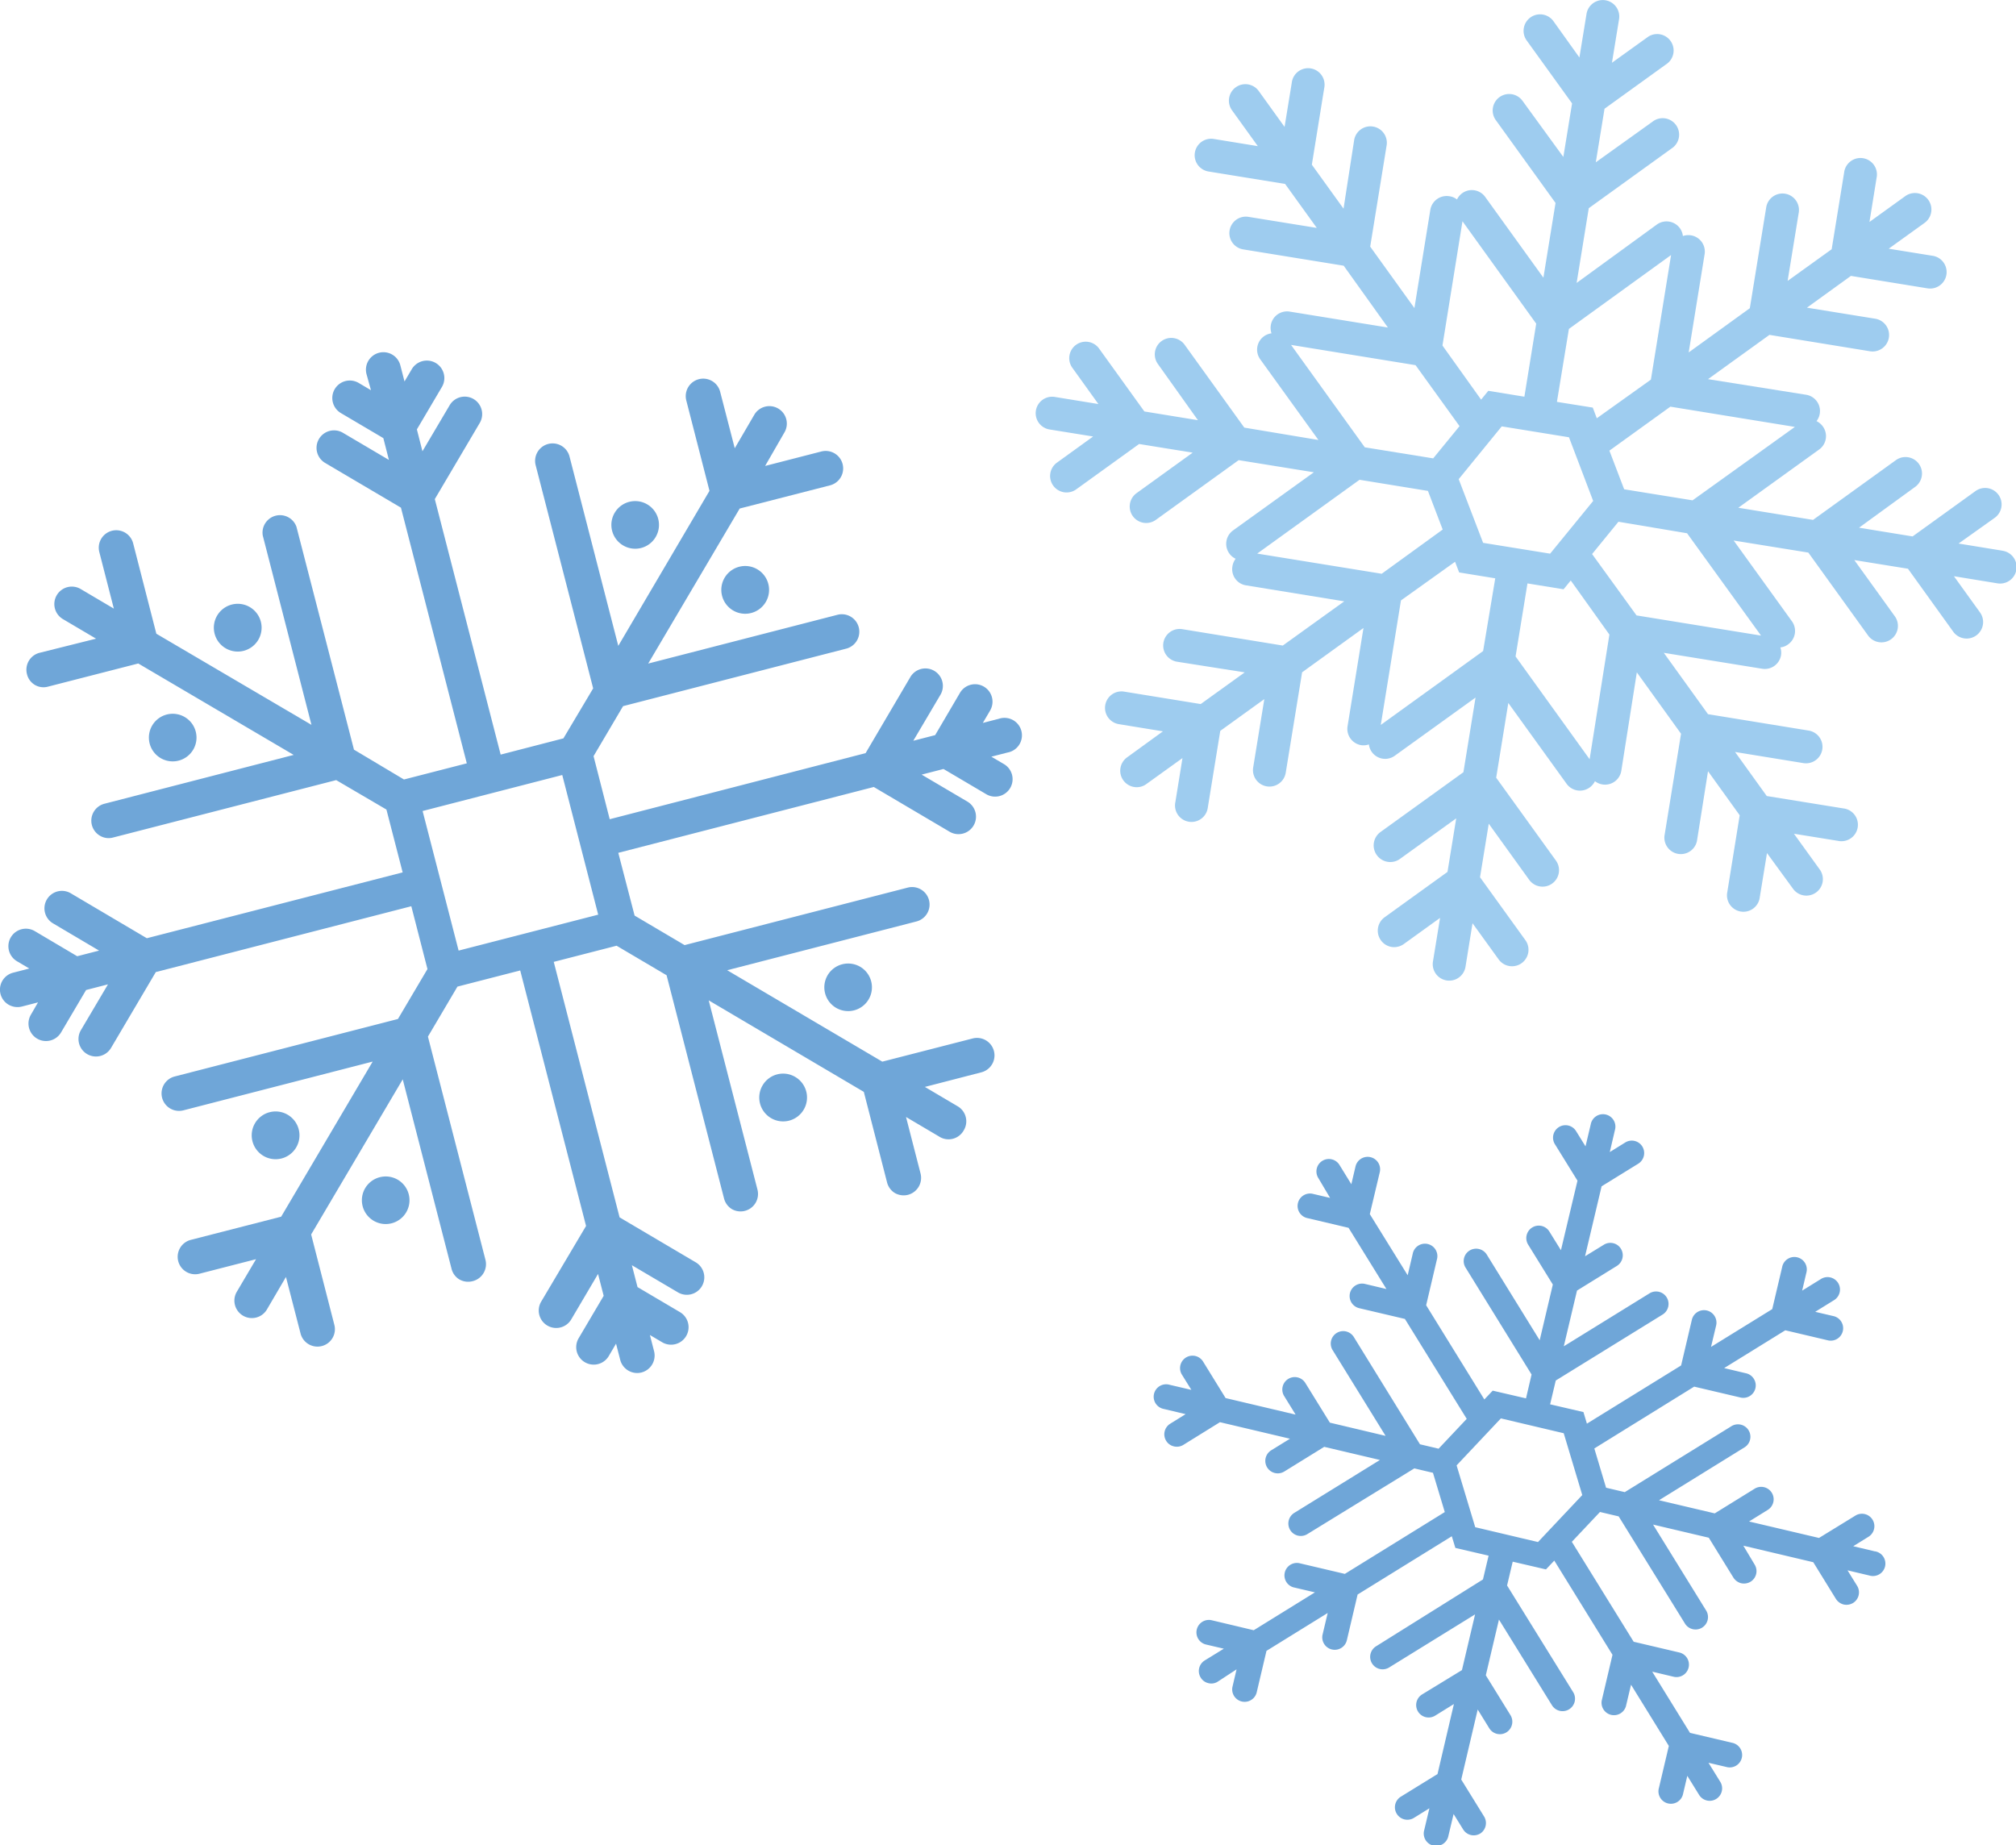 <?xml version="1.0" encoding="UTF-8"?> <svg xmlns="http://www.w3.org/2000/svg" id="Layer_1" data-name="Layer 1" viewBox="0 0 260.85 238.78"> <defs> <style>.cls-1{fill:#9eccef;}.cls-2{fill:#6fa6d8;}</style> </defs> <path class="cls-1" d="M259.06,71.25l-5.64-.92L258.1,67a2.13,2.13,0,1,0-2.49-3.46l-8.14,5.87-6.93-1.13L247.8,63a2.13,2.13,0,1,0-2.49-3.46l-10.72,7.73-9.67-1.57,10.45-7.53a2.13,2.13,0,0,0,.48-3,2.19,2.19,0,0,0-.81-.68,2.13,2.13,0,0,0-1.34-3.41L221,49.06l7.95-5.73,13,2.12a2.13,2.13,0,1,0,.69-4.21l-8.84-1.43,5.69-4.11,9.91,1.61a2.13,2.13,0,0,0,.68-4.21l-5.7-.92,4.64-3.34a2.13,2.13,0,1,0-2.5-3.46l-4.63,3.34.92-5.7a2.13,2.13,0,1,0-4.2-.68L237,32.25l-5.7,4.1,1.44-8.84a2.13,2.13,0,0,0-4.21-.68l-2.12,13.05L218.5,45.6l2.06-12.71a2.13,2.13,0,0,0-1.76-2.44,2.19,2.19,0,0,0-1.05.09,2.16,2.16,0,0,0-.38-1,2.14,2.14,0,0,0-3-.48L204,36.61l1.57-9.67,10.72-7.73a2.13,2.13,0,1,0-2.49-3.45L206.48,21l1.13-6.93,8.14-5.87a2.13,2.13,0,0,0-2.49-3.45l-4.69,3.37.92-5.64a2.13,2.13,0,0,0-4.21-.68l-.92,5.64L201,2.74a2.13,2.13,0,0,0-3.46,2.5l5.87,8.14-1.13,6.93L197,13.05a2.13,2.13,0,1,0-3.46,2.49l7.73,10.72-1.57,9.67-7.53-10.45a2.13,2.13,0,0,0-3.65.33,2,2,0,0,0-1-.42,2.14,2.14,0,0,0-2.45,1.76l-2.06,12.71-5.72-7.95,2.11-13a2.13,2.13,0,1,0-4.2-.69L173.84,27l-4.1-5.69,1.6-9.91a2.13,2.13,0,1,0-4.2-.68l-.93,5.7-3.34-4.64a2.13,2.13,0,0,0-3.46,2.49l3.34,4.64-5.7-.93a2.13,2.13,0,0,0-.68,4.21l9.91,1.61,4.1,5.69-8.84-1.43a2.13,2.13,0,0,0-.68,4.21l13,2.11,5.72,8-12.7-2.06a2.13,2.13,0,0,0-2.45,1.76,2.19,2.19,0,0,0,.09,1.05,2.13,2.13,0,0,0-1.46,3.36l7.53,10.44L161,55.33l-7.72-10.72a2.13,2.13,0,0,0-3.46,2.49L155,54.37l-6.93-1.13-5.86-8.14a2.13,2.13,0,0,0-3.46,2.49l3.37,4.69-5.64-.92a2.13,2.13,0,0,0-.68,4.21l5.64.91-4.68,3.38a2.13,2.13,0,0,0,2.49,3.46l8.14-5.87,6.93,1.12-7.26,5.24a2.13,2.13,0,0,0,2.49,3.46l10.72-7.73L170,61.11l-10.45,7.52a2.14,2.14,0,0,0-.48,3,2.07,2.07,0,0,0,.81.67,2.18,2.18,0,0,0-.42,1,2.12,2.12,0,0,0,1.76,2.44l12.71,2.07-7.95,5.72-13-2.12a2.13,2.13,0,0,0-.69,4.21L161.05,87l-5.69,4.1-9.91-1.61a2.13,2.13,0,0,0-.68,4.21l5.7.93L145.83,98a2.13,2.13,0,0,0,.91,3.83,2.1,2.1,0,0,0,1.59-.38L153,98.09l-.92,5.7a2.13,2.13,0,1,0,4.2.69l1.61-9.91,5.7-4.11-1.44,8.84a2.13,2.13,0,0,0,4.21.69l2.12-13,7.94-5.73-2.06,12.71a2.14,2.14,0,0,0,1.76,2.45,2.07,2.07,0,0,0,1-.1,2.12,2.12,0,0,0,3.36,1.46l10.44-7.52-1.57,9.66-10.72,7.73a2.14,2.14,0,0,0-.48,3,2.14,2.14,0,0,0,3,.48l7.27-5.24-1.13,6.93-8.14,5.87a2.14,2.14,0,0,0,.91,3.84,2.16,2.16,0,0,0,1.58-.38l4.69-3.38-.92,5.64a2.13,2.13,0,0,0,4.21.69l.91-5.64,3.38,4.68a2.13,2.13,0,0,0,3.46-2.49l-5.87-8.14,1.13-6.93,5.23,7.26a2.13,2.13,0,0,0,3.46-2.49l-7.73-10.72,1.57-9.67,7.53,10.44a2.13,2.13,0,0,0,3,.49,2.19,2.19,0,0,0,.68-.81,2.13,2.13,0,0,0,3.41-1.34L211.79,87l5.72,7.94-2.11,13a2.13,2.13,0,1,0,4.2.68L221,99.79l4.1,5.7-1.6,9.91a2.13,2.13,0,1,0,4.2.68l.93-5.7L232,115a2.13,2.13,0,1,0,3.46-2.49l-3.34-4.63,5.7.92a2.13,2.13,0,1,0,.68-4.2L228.6,103l-4.1-5.7,8.84,1.44a2.13,2.13,0,0,0,.68-4.21L221,92.41l-5.72-7.94L228,86.53a2.13,2.13,0,0,0,2.45-1.76,2.17,2.17,0,0,0-.09-1,2,2,0,0,0,1-.39,2.13,2.13,0,0,0,.49-3l-7.53-10.44,9.66,1.56,7.73,10.73a2.13,2.13,0,0,0,3.46-2.49l-5.24-7.27,6.94,1.12,5.86,8.15a2.13,2.13,0,0,0,3.46-2.5l-3.37-4.68,5.63.92a2.13,2.13,0,0,0,.69-4.21ZM203,42.56,216.22,33l-2.61,16.12-7,5-.52-1.38L201.45,52ZM189.23,28.63l9.54,13.25-1.53,9.45-4.67-.76-.93,1.14-5-7Zm-22.18,16,16.11,2.62,5.69,7.89-3.41,4.17-8.85-1.43Zm11.73,29.61-16.11-2.61,13.24-9.55,8.85,1.44,1.91,5Zm13.12,10L178.66,93.8l2.61-16.11,7-5,.53,1.38,4.67.76Zm0-14L188.74,62l5.57-6.83,8.7,1.41,3.13,8.24-5.57,6.82Zm13.78,28L196.1,84.94l1.54-9.45,4.67.76.93-1.14,5,7Zm22.18-16-16.11-2.61L206,71.69l3.41-4.18L218.29,69ZM219,64.74l-8.85-1.43-1.91-5,7.89-5.69,16.11,2.62Z"></path> <path class="cls-2" d="M98,73.67a3.09,3.09,0,1,0,1.08,4.23A3.09,3.09,0,0,0,98,73.67Z"></path> <path class="cls-2" d="M84.84,69.48a3.08,3.08,0,1,0-4.22,1.09A3.07,3.07,0,0,0,84.84,69.48Z"></path> <path class="cls-2" d="M34.08,149.56A3.09,3.09,0,1,0,33,145.33,3.09,3.09,0,0,0,34.08,149.56Z"></path> <path class="cls-2" d="M47.25,153.74a3.08,3.08,0,1,0,4.22-1.09A3.09,3.09,0,0,0,47.25,153.74Z"></path> <path class="cls-2" d="M124.71,146.24a2.25,2.25,0,0,0-.79-3.09l-4.25-2.51,7.31-1.89a2.26,2.26,0,0,0-1.13-4.38l-11.69,3L94.09,125.54l24.49-6.31a2.26,2.26,0,1,0-1.13-4.38l-28.87,7.44-6.47-3.82L80,110.35l33.06-8.52,9.81,5.79a2.26,2.26,0,0,0,2.3-3.9l-5.92-3.49,2.83-.73,5.49,3.24a2.26,2.26,0,1,0,2.3-3.89l-1.6-.94,2.1-.54A2.26,2.26,0,1,0,129.26,93l-2.09.54.94-1.6a2.26,2.26,0,0,0-3.9-2.29L121,95.12l-2.83.73,3.49-5.91a2.26,2.26,0,1,0-3.89-2.3L112,97.45,78.89,106,76.8,97.84l3.82-6.47,28.87-7.44a2.26,2.26,0,0,0-1.13-4.38L83.87,85.86,95.71,65.8l11.69-3a2.26,2.26,0,1,0-1.13-4.38L99,60.29,101.47,56a2.26,2.26,0,1,0-3.89-2.3L95.07,58l-1.89-7.31a2.26,2.26,0,0,0-4.38,1.13l3,11.69L80,83.57l-6.31-24.5a2.26,2.26,0,0,0-4.38,1.13l7.44,28.87L72.9,95.54l-8.12,2.1L56.26,64.58l5.79-9.81a2.26,2.26,0,1,0-3.89-2.3l-3.5,5.92-.72-2.83,3.24-5.49a2.26,2.26,0,1,0-3.9-2.3l-.94,1.59-.54-2.09a2.26,2.26,0,1,0-4.38,1.13L48,50.49l-1.59-.94a2.26,2.26,0,1,0-2.3,3.9l5.49,3.24.72,2.82L44.37,56a2.26,2.26,0,0,0-2.3,3.9l9.81,5.79L60.4,98.77l-8.13,2.09L45.8,97,38.36,68.17A2.26,2.26,0,0,0,34,69.3L40.3,93.79,20.23,82l-3-11.69a2.26,2.26,0,1,0-4.38,1.12l1.88,7.32-4.25-2.51a2.26,2.26,0,1,0-2.3,3.89l4.25,2.51L5.11,84.47a2.26,2.26,0,0,0-1.62,2.76,2.22,2.22,0,0,0,1,1.38,2.2,2.2,0,0,0,1.71.24l11.69-3L38,97.68,13.51,104a2.26,2.26,0,0,0-.59,4.13,2.2,2.2,0,0,0,1.71.24l28.87-7.43L50,104.75l2.1,8.13L19,121.4,9.2,115.61a2.26,2.26,0,1,0-2.3,3.89L12.82,123l-2.83.73L4.5,120.48a2.26,2.26,0,1,0-2.3,3.9l1.59.94-2.09.54A2.26,2.26,0,0,0,1.11,130a2.31,2.31,0,0,0,1.72.24l2.09-.54L4,131.29a2.26,2.26,0,1,0,3.9,2.3l3.24-5.49,2.83-.73-3.5,5.92a2.26,2.26,0,0,0,3.9,2.3l5.79-9.81,33.06-8.52,2.09,8.13-3.82,6.46L22.6,139.29a2.26,2.26,0,0,0,1.13,4.38l24.49-6.31L36.38,157.43l-11.69,3a2.26,2.26,0,0,0,1.12,4.38l7.32-1.88-2.51,4.25a2.26,2.26,0,0,0,3.89,2.3L37,165.23l1.89,7.32a2.26,2.26,0,0,0,2.75,1.62,2.25,2.25,0,0,0,1.62-2.75l-3-11.69,11.85-20.07,6.31,24.49a2.24,2.24,0,0,0,1,1.39,2.29,2.29,0,0,0,1.71.24A2.27,2.27,0,0,0,62.81,163l-7.44-28.87,3.82-6.47,8.12-2.09,8.52,33.06L70,168.46a2.26,2.26,0,0,0,3.89,2.3l3.49-5.92.73,2.83-3.24,5.49a2.26,2.26,0,1,0,3.9,2.3l.94-1.6.54,2.1A2.27,2.27,0,0,0,83,177.59a2.27,2.27,0,0,0,1.63-2.76l-.54-2.09,1.59.94a2.26,2.26,0,1,0,2.3-3.9l-5.49-3.24-.73-2.83,5.92,3.49a2.26,2.26,0,1,0,2.3-3.89l-9.81-5.79-8.52-33.06,8.13-2.09,6.47,3.82,7.43,28.87a2.27,2.27,0,0,0,1,1.38,2.26,2.26,0,0,0,3.33-2.51l-6.31-24.49,20.07,11.84,3,11.69a2.28,2.28,0,0,0,1,1.39,2.31,2.31,0,0,0,1.72.24,2.27,2.27,0,0,0,1.62-2.76l-1.88-7.31,4.25,2.51A2.25,2.25,0,0,0,124.71,146.24ZM59.34,123l-4.66-18.06,18.07-4.66,4.65,18.07Z"></path> <path class="cls-2" d="M98.67,140.44a3.09,3.09,0,1,0,4.23-1.09A3.08,3.08,0,0,0,98.67,140.44Z"></path> <path class="cls-2" d="M107.09,126.18a3.08,3.08,0,1,0,4.22-1.08A3.09,3.09,0,0,0,107.09,126.18Z"></path> <path class="cls-2" d="M33.42,82.79a3.09,3.09,0,1,0-4.23,1.09A3.09,3.09,0,0,0,33.42,82.79Z"></path> <path class="cls-2" d="M25,97a3.08,3.08,0,1,0-4.22,1.09A3.08,3.08,0,0,0,25,97Z"></path> <path class="cls-2" d="M242.61,200.74l-2.82-.67,2-1.24a1.61,1.61,0,0,0-1.69-2.74L235.36,199l-9.05-2.13,2.42-1.5a1.61,1.61,0,0,0-1.7-2.74l-5.16,3.19-7.21-1.7,11.09-6.86a1.61,1.61,0,0,0-1.69-2.74l-13.83,8.55-2.42-.57-1.52-5.08,12.92-8,5.91,1.39a1.61,1.61,0,1,0,.74-3.13l-2.77-.66,7.91-4.89,5.43,1.28a1.61,1.61,0,1,0,.74-3.13l-2.3-.54,2.47-1.53a1.61,1.61,0,0,0-1.69-2.74L233.18,167l.54-2.3a1.61,1.61,0,1,0-3.13-.74l-1.28,5.43-7.92,4.89.66-2.77a1.61,1.61,0,0,0-3.14-.74l-1.39,5.91-12.19,7.53-.45-1.5-4.31-1,.73-3.08,13.83-8.54a1.61,1.61,0,0,0-1.7-2.74l-11.09,6.85,1.71-7.21,5.16-3.19a1.62,1.62,0,0,0,.52-2.22,1.6,1.6,0,0,0-2.21-.52l-2.43,1.49,2.14-9.05,4.75-2.93a1.62,1.62,0,0,0,.52-2.22,1.6,1.6,0,0,0-2.21-.52l-2,1.24.66-2.83a1.61,1.61,0,1,0-3.13-.73l-.67,2.82-1.24-2a1.61,1.61,0,0,0-2.74,1.69l2.94,4.75-2.14,9-1.5-2.42a1.61,1.61,0,0,0-2.74,1.7l3.19,5.16-1.7,7.21-6.85-11.09a1.62,1.62,0,0,0-2.22-.52,1.6,1.6,0,0,0-.52,2.21l8.54,13.83-.72,3.09-4.31-1-1.08,1.14-7.53-12.19,1.39-5.91a1.61,1.61,0,1,0-3.13-.74l-.65,2.77-4.9-7.91,1.29-5.43a1.61,1.61,0,0,0-3.14-.74l-.54,2.3-1.52-2.47a1.61,1.61,0,1,0-2.74,1.69L172.1,155l-2.3-.54a1.61,1.61,0,0,0-.74,3.13l5.43,1.28,4.9,7.92-2.78-.66a1.61,1.61,0,0,0-.74,3.14l5.91,1.39,8,12.93-3.64,3.86-2.41-.57L175.17,173a1.61,1.61,0,0,0-2.74,1.7l6.85,11.09-7.21-1.71-3.19-5.16a1.61,1.61,0,0,0-2.74,1.69l1.5,2.43-9.06-2.14-2.93-4.75a1.61,1.61,0,0,0-2.74,1.69l1.24,2-2.82-.66a1.61,1.61,0,1,0-.74,3.13l2.82.67-2,1.24a1.61,1.61,0,0,0-.52,2.21,1.57,1.57,0,0,0,1,.72,1.61,1.61,0,0,0,1.22-.19l4.74-2.94,9.06,2.14-2.43,1.5a1.61,1.61,0,0,0,1.7,2.74l5.16-3.19,7.21,1.7-11.09,6.85a1.62,1.62,0,0,0-.52,2.22,1.61,1.61,0,0,0,2.22.52L183,190l2.41.57,1.53,5.08-12.93,8-5.91-1.39a1.61,1.61,0,0,0-.74,3.13l2.78.65-7.92,4.9-5.43-1.29a1.61,1.61,0,0,0-.74,3.14l2.3.54-2.47,1.52a1.61,1.61,0,0,0-.52,2.22,1.57,1.57,0,0,0,1,.72,1.54,1.54,0,0,0,1.21-.2L160,216l-.54,2.3a1.61,1.61,0,0,0,3.13.74l1.28-5.43,7.92-4.9-.66,2.78a1.61,1.61,0,0,0,3.14.74l1.39-5.91,12.19-7.54.46,1.51,4.3,1-.73,3.08L178.08,213a1.61,1.61,0,1,0,1.69,2.74l11.09-6.85-1.7,7.21L184,219.25a1.61,1.61,0,1,0,1.7,2.74l2.42-1.5L186,229.55l-4.75,2.93a1.61,1.61,0,1,0,1.7,2.74l2-1.24-.67,2.82a1.61,1.61,0,1,0,3.13.74l.67-2.82,1.24,2a1.61,1.61,0,0,0,1,.72,1.66,1.66,0,0,0,1.22-.2A1.62,1.62,0,0,0,192,235l-2.93-4.74,2.13-9.06,1.5,2.43a1.61,1.61,0,0,0,2.22.52,1.62,1.62,0,0,0,.52-2.22l-3.19-5.16,1.7-7.21,6.86,11.09a1.61,1.61,0,0,0,2.74-1.7L195,205.15l.73-3.08,4.3,1,1.08-1.14,7.53,12.19-1.39,5.91a1.61,1.61,0,0,0,3.13.74l.66-2.78,4.89,7.92-1.28,5.43a1.61,1.61,0,1,0,3.13.74l.54-2.3,1.53,2.47a1.61,1.61,0,0,0,1,.72,1.58,1.58,0,0,0,1.21-.2,1.61,1.61,0,0,0,.53-2.21l-1.53-2.47,2.3.54a1.61,1.61,0,1,0,.74-3.13l-5.43-1.28-4.89-7.92,2.77.66a1.61,1.61,0,1,0,.74-3.14l-5.91-1.39-8-12.93,3.64-3.86,2.42.57L218,210.05a1.61,1.61,0,1,0,2.74-1.69l-6.85-11.09,7.21,1.7,3.19,5.17a1.68,1.68,0,0,0,1,.72,1.66,1.66,0,0,0,1.22-.2,1.61,1.61,0,0,0,.52-2.22L225.57,200l9.05,2.14,2.93,4.75a1.68,1.68,0,0,0,1,.72,1.66,1.66,0,0,0,1.22-.2,1.61,1.61,0,0,0,.52-2.22l-1.24-2,2.83.67a1.61,1.61,0,1,0,.73-3.13ZM199,199.53l-8.12-1.92-2.41-8,5.73-6.08,8.13,1.92,2.4,8Z"></path> </svg> 